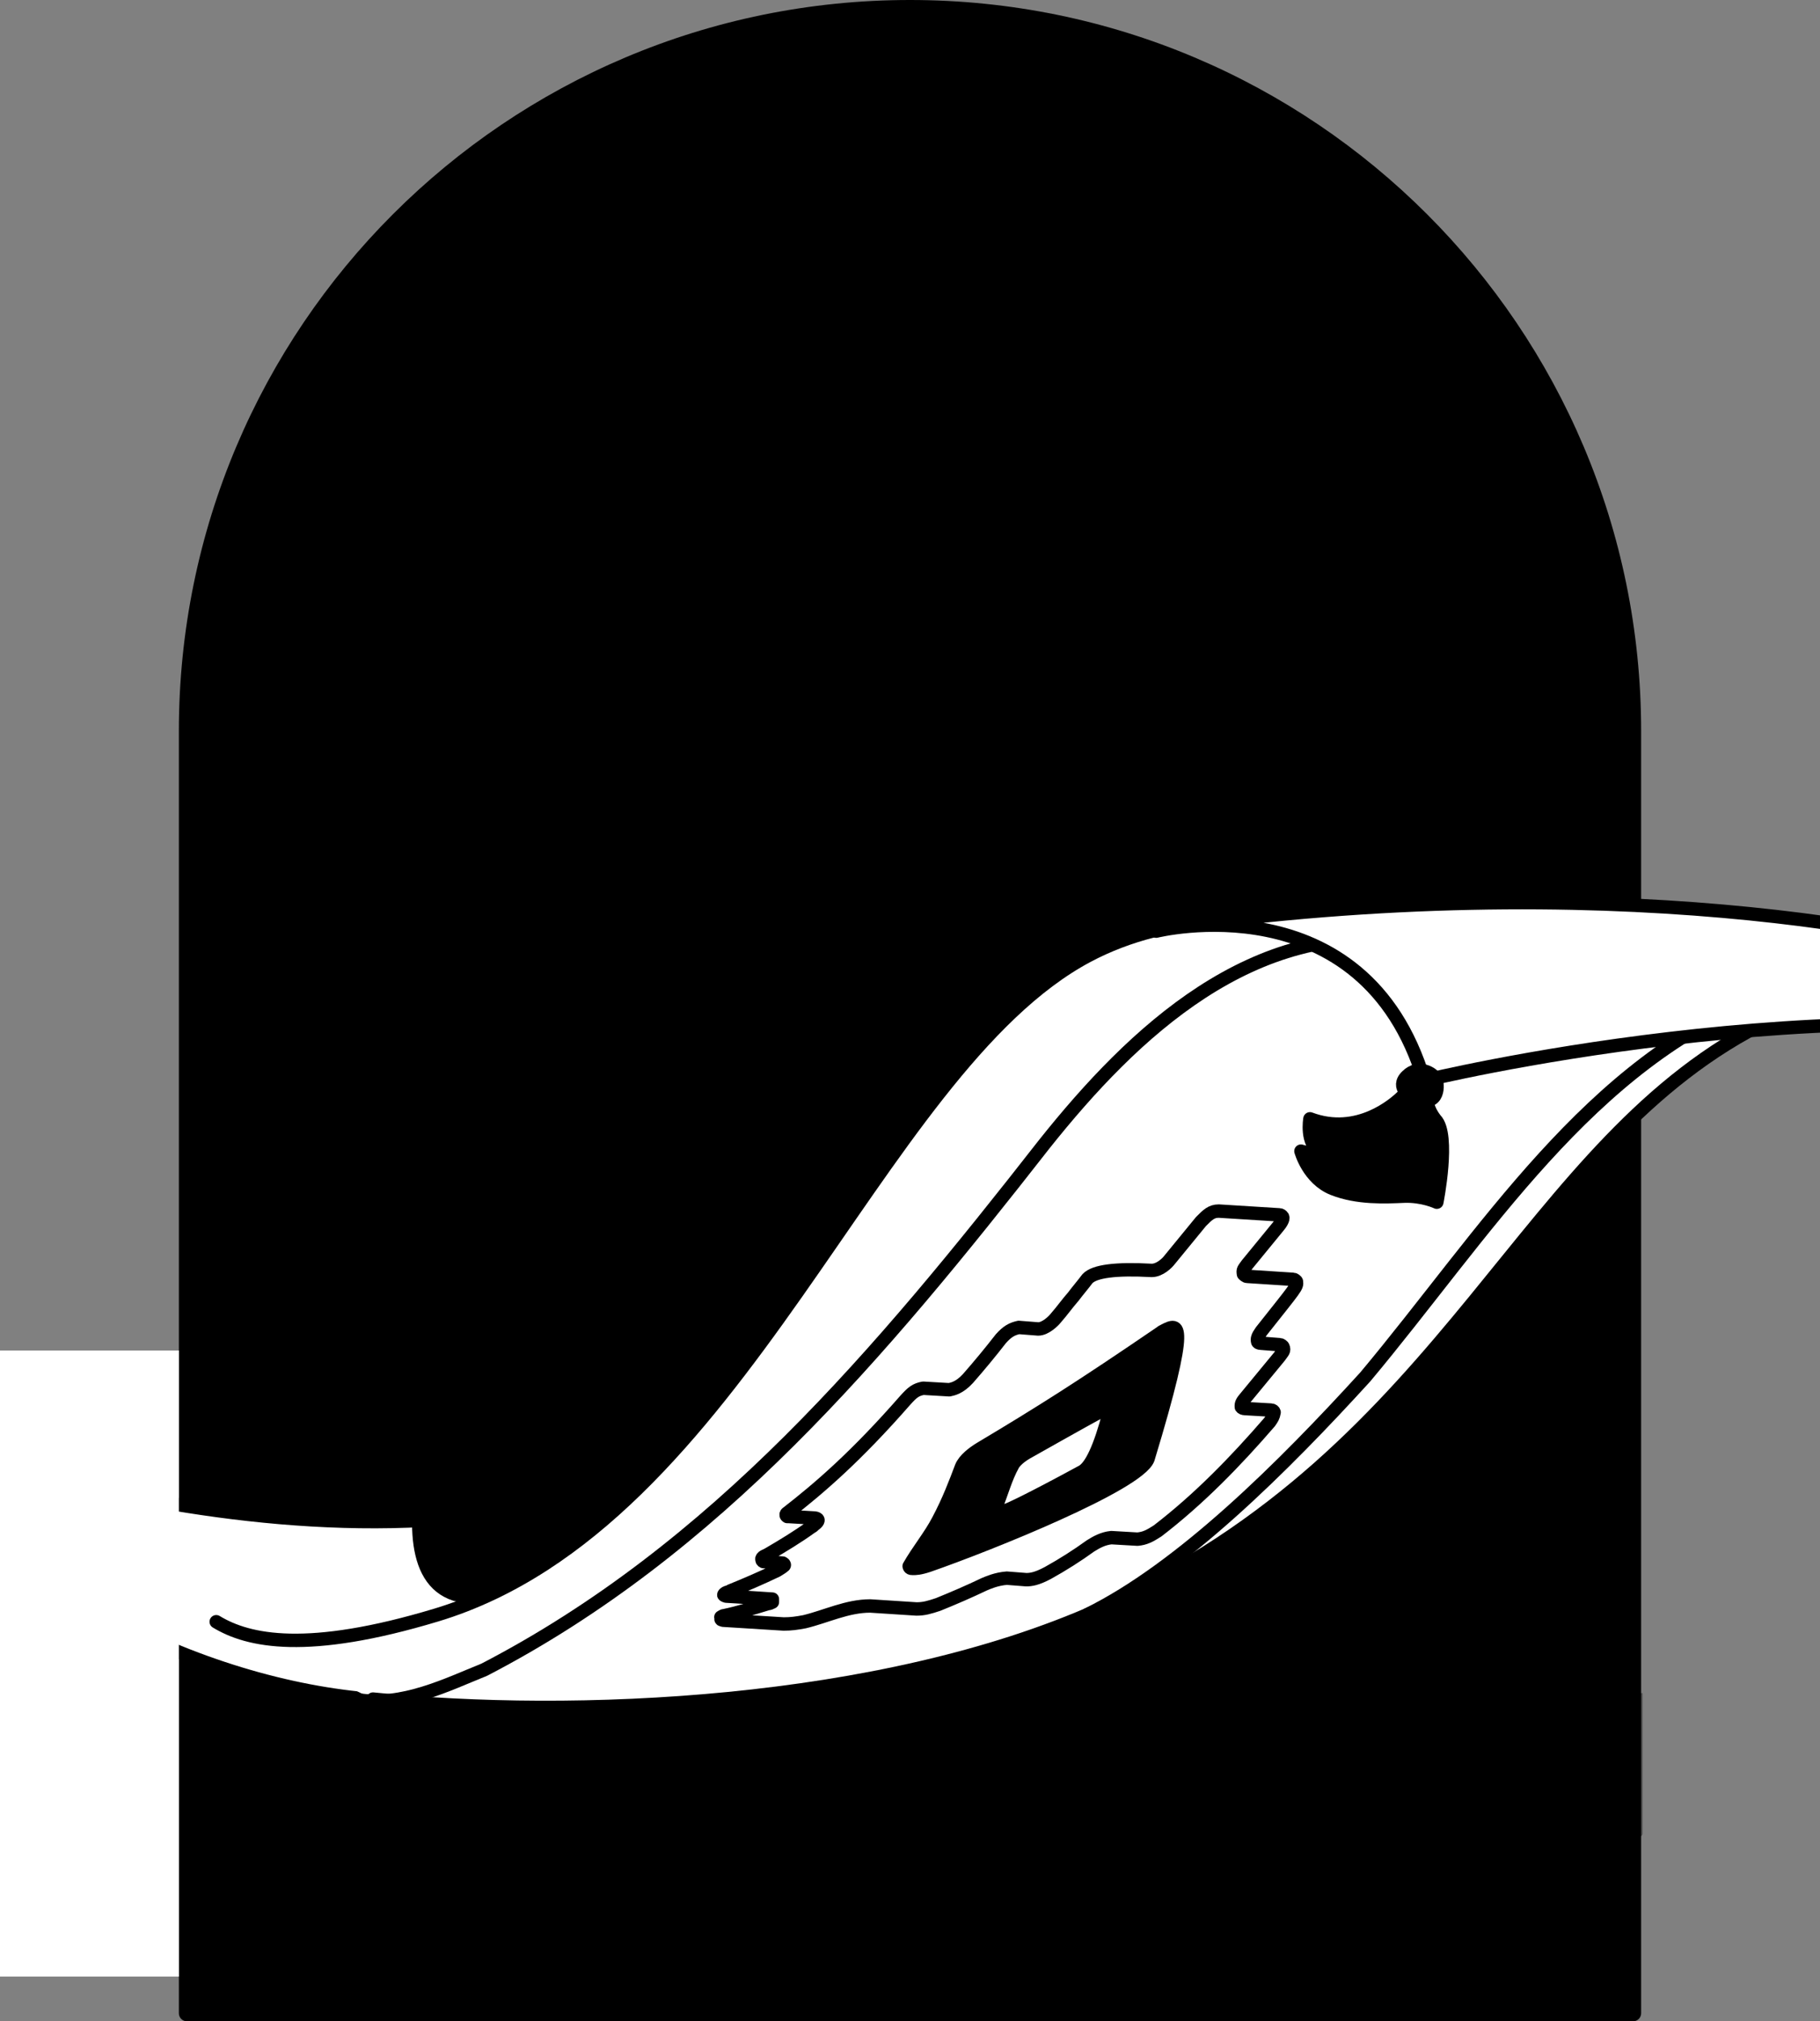 <svg width="407" height="452" viewBox="0 0 407 452" fill="none" xmlns="http://www.w3.org/2000/svg">
<rect x="0" y="0" width="407" height="452" fill="#808080" stroke="none"/>
<path d="M40 163.5C40 73.201 113.201 0 203.5 0C293.799 0 367 73.201 367 163.5V450.199C367 451.194 366.194 452 365.199 452H41.801C40.806 452 40 451.194 40 450.199V163.5Z" fill="#FFB45C" style="fill:#FFB45C;fill:color(display-p3 1 0.706 0.361);fill-opacity:1;"/>
<mask id="mask0_12281_12311" style="mask-type:alpha" maskUnits="userSpaceOnUse" x="40" y="0" width="327" height="452">
<path d="M40 163.5C40 73.201 113.201 0 203.5 0C293.799 0 367 73.201 367 163.5V450.199C367 451.194 366.194 452 365.199 452H41.801C40.806 452 40 451.194 40 450.199V163.5Z" fill="#FFB45C" style="fill:#FFB45C;fill:color(display-p3 1 0.706 0.361);fill-opacity:1;"/>
</mask>
<g mask="url(#mask0_12281_12311)">
<path d="M365.732 409.729C371.841 404.034 376.032 397.689 377.463 392.672C378.363 389.514 378.157 386.873 376.652 385.235L373.376 381.679L337.371 415.307L340.647 418.863C344.557 423.098 355.801 419.011 365.747 409.715L365.732 409.729Z" fill="#FFE648" style="fill:#FFE648;fill:color(display-p3 1 0.902 0.282);fill-opacity:1;"/>
<path d="M365.732 409.729C371.841 404.034 376.032 397.689 377.463 392.672C378.363 389.514 378.157 386.873 376.652 385.235L373.376 381.679L337.371 415.307L340.647 418.863C344.557 423.098 355.801 419.011 365.747 409.715L365.732 409.729Z" stroke="#111111" style="stroke:#111111;stroke:color(display-p3 0.067 0.067 0.067);stroke-opacity:1;" stroke-width="3" stroke-linecap="round" stroke-linejoin="round"/>
<path d="M362.446 406.173C368.541 400.477 372.746 394.132 374.177 389.115C375.078 385.957 374.871 383.316 373.366 381.678C371.846 380.04 369.249 379.642 366.047 380.306C360.971 381.368 354.375 385.116 348.266 390.812C338.335 400.093 333.436 411.057 337.346 415.307C341.271 419.556 352.501 415.454 362.446 406.158V406.173Z" fill="#FFE648" stroke="#111111" style="fill:#FFE648;fill:color(display-p3 1 0.902 0.282);fill-opacity:1;stroke:#111111;stroke:color(display-p3 0.067 0.067 0.067);stroke-opacity:1;" stroke-width="3" stroke-linecap="round" stroke-linejoin="round"/>
<path d="M357.716 391.535C357.716 391.535 347.062 400.994 349.836 404.077" stroke="#111111" style="stroke:#111111;stroke:color(display-p3 0.067 0.067 0.067);stroke-opacity:1;" stroke-width="3" stroke-linecap="round" stroke-linejoin="round"/>
<path d="M362.914 396.685C362.914 396.685 352.939 406.867 349.84 404.078" stroke="#111111" style="stroke:#111111;stroke:color(display-p3 0.067 0.067 0.067);stroke-opacity:1;" stroke-width="3" stroke-linecap="round" stroke-linejoin="round"/>
<path d="M347.824 406.114L359.939 394.531" stroke="#111111" style="stroke:#111111;stroke:color(display-p3 0.067 0.067 0.067);stroke-opacity:1;" stroke-width="3" stroke-linecap="round" stroke-linejoin="round"/>
</g>
<g clip-path="url(#clip0_12281_12311)">
<path d="M87.425 380.273C49.686 378.763 0.442 356.935 -23.941 319.511C-23.941 319.511 77.228 359.969 148.187 327.907C148.35 327.744 160.372 384.138 87.412 380.273H87.425Z" fill="white" stroke="#111111" style="fill:white;fill-opacity:1;stroke:#111111;stroke:color(display-p3 0.067 0.067 0.067);stroke-opacity:1;" stroke-width="3" stroke-linecap="round" stroke-linejoin="round"/>
<path d="M138.18 180.527C144.021 172.974 133.838 167.436 103.45 155.678C103.45 155.678 96.275 149.8 93.266 160.046C90.925 168.266 91.769 167.259 91.769 171.627C91.769 171.627 81.912 171.627 81.585 173.138C77.242 192.108 87.426 193.455 81.585 196.476C78.752 197.987 76.575 200.341 74.573 201.511C73.566 202.015 73.239 203.185 72.899 204.369C67.222 218.467 82.416 224.51 82.416 224.51C107.793 186.406 120.822 193.619 120.822 193.619C120.822 193.619 130.678 182.038 138.18 180.527Z" fill="#00EBC5" stroke="#111111" style="fill:#00EBC5;fill:color(display-p3 0 0.922 0.772);fill-opacity:1;stroke:#111111;stroke:color(display-p3 0.067 0.067 0.067);stroke-opacity:1;" stroke-width="3" stroke-linecap="round" stroke-linejoin="round"/>
<path d="M126.664 210.235C126.664 211.406 124.99 211.91 124.322 210.903C122.485 208.045 122.824 200.996 120.81 197.975C115.473 189.918 119.98 171.792 136.835 171.792C141.178 171.792 145.521 174.649 149.864 179.005C149.864 179.005 153.376 178.841 156.548 179.672C159.72 180.515 159.556 185.211 156.22 185.55C150.04 186.394 140.699 188.408 134.846 193.607C127.835 199.989 126.664 207.038 126.664 210.223V210.235Z" fill="#FFE373" stroke="#111111" style="fill:#FFE373;fill:color(display-p3 1 0.89 0.451);fill-opacity:1;stroke:#111111;stroke:color(display-p3 0.067 0.067 0.067);stroke-opacity:1;" stroke-width="3" stroke-linecap="round" stroke-linejoin="round"/>
<path d="M151.198 179.005C151.198 179.005 146.691 178.665 139.68 181.862" stroke="#111111" style="stroke:#111111;stroke:color(display-p3 0.067 0.067 0.067);stroke-opacity:1;" stroke-width="3" stroke-linecap="round" stroke-linejoin="round"/>
<path d="M137.34 189.086C137.34 189.086 130.328 193.454 127.483 200.163C124.651 206.873 127.32 208.723 126.653 211.241C125.822 213.595 110.955 226.686 101.615 253.876C92.262 281.067 103.453 300.2 103.453 300.2C103.453 300.2 80.417 355.424 104.951 357.098C129.498 358.772 142.01 345.857 172.901 301.207C203.792 256.394 238.849 221.475 254.37 218.617C254.37 218.617 256.712 217.447 252.872 209.894C249.197 202.341 230.504 195.128 216.481 197.646C216.481 197.646 194.615 188.079 178.578 185.725C162.214 183.044 150.192 182.704 137.34 189.086Z" fill="#00EBC5" stroke="#111111" style="fill:#00EBC5;fill:color(display-p3 0 0.922 0.772);fill-opacity:1;stroke:#111111;stroke:color(display-p3 0.067 0.067 0.067);stroke-opacity:1;" stroke-width="3" stroke-linecap="round" stroke-linejoin="round"/>
<path d="M130.504 195.293C130.504 195.293 134.507 202.342 133.009 215.598" stroke="#111111" style="stroke:#111111;stroke:color(display-p3 0.067 0.067 0.067);stroke-opacity:1;" stroke-width="3" stroke-linecap="round" stroke-linejoin="round"/>
<path d="M142.02 187.073C142.02 187.073 146.362 187.577 151.196 190.761" stroke="#111111" style="stroke:#111111;stroke:color(display-p3 0.067 0.067 0.067);stroke-opacity:1;" stroke-width="3" stroke-linecap="round" stroke-linejoin="round"/>
<path d="M216.313 197.307C216.313 197.307 212.813 198.151 209.465 200.165L216.313 197.307Z" fill="#00EBC5" style="fill:#00EBC5;fill:color(display-p3 0 0.922 0.772);fill-opacity:1;"/>
<path d="M216.313 197.307C216.313 197.307 212.813 198.151 209.465 200.165" stroke="#111111" style="stroke:#111111;stroke:color(display-p3 0.067 0.067 0.067);stroke-opacity:1;" stroke-width="3" stroke-linecap="round" stroke-linejoin="round"/>
<path d="M48.355 362.651C55.531 367.019 68.723 369.864 97.612 361.14C165.902 340.496 195.283 239.276 243.205 213.76C252.382 208.889 262.742 206.371 273.089 206.044C337.867 204.873 395.96 228.035 395.96 228.035C340.208 254.898 325.342 324.547 245.697 359.97C196.781 381.797 127.987 384.478 83.413 379.947" fill="white" style="fill:white;fill-opacity:1;"/>
<path d="M48.355 362.651C55.531 367.019 68.723 369.864 97.612 361.14C165.902 340.496 195.283 239.276 243.205 213.76C252.382 208.889 262.742 206.371 273.089 206.044C337.867 204.873 395.96 228.035 395.96 228.035C340.208 254.898 325.342 324.547 245.697 359.97C196.781 381.797 127.987 384.478 83.413 379.947" stroke="#111111" style="stroke:#111111;stroke:color(display-p3 0.067 0.067 0.067);stroke-opacity:1;" stroke-width="3" stroke-linecap="round" stroke-linejoin="round"/>
<path d="M243.214 361.04C264.198 350.717 286.932 328.059 305.298 307.918C332.01 276.02 355.386 237.413 394.799 222.647C368.742 220.633 342.043 215.598 315.318 210.563C280.261 205.527 253.549 230.703 233.509 255.879C196.777 302.883 160.045 346.526 108.296 373.376C99.95 376.737 89.93 381.772 79.91 380.085" stroke="#111111" style="stroke:#111111;stroke:color(display-p3 0.067 0.067 0.067);stroke-opacity:1;" stroke-width="3" stroke-linecap="round" stroke-linejoin="round"/>
<path d="M161.723 362.311L175.243 363.154C176.917 363.154 178.075 362.99 179.913 362.65C184.759 361.48 189.429 359.126 194.603 359.126L204.95 359.793C206.625 359.793 207.795 359.453 209.797 358.786C213.132 357.439 216.645 355.928 220.144 354.254C220.975 353.914 222.813 353.084 225.154 352.907L229.497 353.247C230.504 353.247 231.838 353.084 234.343 351.737C237.679 349.886 240.851 347.872 243.86 345.694C245.194 344.851 246.705 344.02 248.53 343.844L254.371 344.184C256.045 344.02 257.039 343.517 258.877 342.333C268.054 335.284 276.236 326.888 283.915 318.001C284.481 317.183 284.746 316.83 284.922 315.823C284.922 315.634 284.645 315.345 284.255 315.32L278.414 314.98C277.948 314.955 277.734 314.841 277.596 314.64C277.533 313.822 277.747 313.469 278.754 312.286C281.259 309.265 283.6 306.407 286.093 303.386C286.923 302.216 287.263 302.039 286.923 301.208C286.923 301.045 286.42 300.705 286.256 300.705L281.913 300.365C281.573 300.365 281.246 300.201 281.246 300.025C281.082 299.358 281.246 298.855 282.077 297.671C289.919 287.764 290.083 287.764 289.919 286.594C289.919 286.43 289.416 286.09 289.252 286.09L278.905 285.423C278.565 285.423 278.238 285.083 278.074 284.92C277.91 283.913 278.074 283.913 278.905 282.742C281.246 279.884 283.587 277.04 285.916 274.182C286.747 273.175 287.087 272.332 286.747 272.004C286.571 271.841 286.407 271.664 286.08 271.664L272.56 270.821C270.886 270.821 270.055 271.664 268.557 273.175C266.216 276.032 263.887 278.877 261.546 281.735C261.042 282.402 259.381 284.089 257.543 284.089C249.529 283.644 244.741 284.261 243.18 285.939C242.173 287.286 241.015 288.62 240.008 289.967C238.674 291.478 237.503 293.152 236.169 294.663C235.665 295.33 233.827 297.18 232.166 297.18L227.823 296.84C226.325 297.18 225.318 297.684 223.82 299.358C221.478 302.379 218.973 305.4 216.468 308.258C214.467 310.435 212.956 310.612 212.289 310.775L206.448 310.435C204.774 310.775 204.107 311.279 202.445 313.117C191.431 325.705 183.249 332.754 175.897 338.456C175.734 338.62 175.734 338.96 176.061 339.123H176.388L182.229 339.463C182.229 339.463 183.903 339.627 182.065 340.974C181.902 341.138 181.738 341.314 181.398 341.477C178.39 343.655 175.054 345.669 171.882 347.52C171.378 347.86 170.547 348.023 170.384 348.527C170.384 348.867 170.384 349.03 170.711 349.194L175.054 349.534C175.381 349.697 175.557 350.037 175.217 350.201C174.878 350.541 174.21 350.868 173.719 351.208C170.207 352.882 166.708 354.393 163.372 355.74C163.045 355.903 162.869 356.08 162.541 356.08C162.541 356.08 162.038 356.243 161.874 356.583C161.711 356.747 162.378 356.923 162.378 356.923C165.55 357.087 169.729 357.426 172.725 357.59V358.257C172.385 358.421 172.058 358.597 171.718 358.597C168.382 359.604 165.21 360.611 162.038 361.278C161.698 361.278 161.534 361.442 161.207 361.618C161.711 361.958 160.704 362.122 161.711 362.285L161.723 362.311Z" fill="white" stroke="#111111" style="fill:white;fill-opacity:1;stroke:#111111;stroke:color(display-p3 0.067 0.067 0.067);stroke-opacity:1;" stroke-width="3" stroke-linecap="round" stroke-linejoin="round"/>
<path d="M247.37 314.979C248.038 315.143 248.201 315.319 248.038 315.986C246.032 323.598 244.026 327.962 242.021 329.078C229.672 335.787 225.82 337.474 225.329 337.638C223.831 338.305 222.32 338.481 222.66 337.298V337.134C223.995 333.949 224.825 330.588 226.5 327.567C226.663 327.227 227.507 326.057 229.508 324.886C241.198 318.282 247.152 314.979 247.37 314.979ZM204.131 350.729C204.798 350.729 205.629 350.729 207.643 350.062C221.162 345.367 254.558 331.935 256.723 326.22C266.404 294.322 263.408 296.009 260.399 297.52C260.059 297.683 259.732 297.86 259.568 298.023C241.87 310.108 232.857 315.81 219.337 323.879C217.663 324.886 215.661 326.397 214.994 328.071C213.66 331.595 212.149 335.624 209.821 339.992C207.983 343.516 205.314 346.701 203.312 350.226C203.312 350.389 203.476 350.566 203.476 350.566C203.64 350.729 203.803 350.729 204.143 350.729H204.131Z" fill="#FFE373" stroke="#111111" style="fill:#FFE373;fill:color(display-p3 1 0.89 0.451);fill-opacity:1;stroke:#111111;stroke:color(display-p3 0.067 0.067 0.067);stroke-opacity:1;" stroke-width="3" stroke-linecap="round" stroke-linejoin="round"/>
<path d="M258.562 208.22C258.562 208.22 304.974 196.639 318.494 241.629C318.494 241.629 410.487 219.134 481.609 234.076C481.609 234.076 477.43 225.68 449.887 215.446C431.861 208.736 358.562 193.618 260.388 207.553" fill="white" style="fill:white;fill-opacity:1;"/>
<path d="M258.562 208.22C258.562 208.22 304.974 196.639 318.494 241.629C318.494 241.629 410.487 219.134 481.609 234.076C481.609 234.076 477.43 225.68 449.887 215.446C431.861 208.736 358.562 193.618 260.388 207.553" stroke="#111111" style="stroke:#111111;stroke:color(display-p3 0.067 0.067 0.067);stroke-opacity:1;" stroke-width="3" stroke-linecap="round" stroke-linejoin="round"/>
<path d="M319.488 243.808C319.488 243.808 315.321 243.468 313.647 245.155C311.973 246.829 303.627 254.218 292.94 250.19C292.94 250.19 291.945 255.728 295.269 257.579C295.269 257.579 293.594 258.246 290.926 257.415C290.926 257.415 292.6 263.621 298.114 265.811C303.615 267.989 309.795 267.662 313.974 267.486C318.141 267.322 321.313 268.833 321.313 268.833C321.313 268.833 324.322 253.727 320.986 250.366C320.986 250.366 318.645 247.508 319.475 245.834V243.82L319.488 243.808Z" fill="#FFE373" stroke="#111111" style="fill:#FFE373;fill:color(display-p3 1 0.89 0.451);fill-opacity:1;stroke:#111111;stroke:color(display-p3 0.067 0.067 0.067);stroke-opacity:1;" stroke-width="3" stroke-linecap="round" stroke-linejoin="round"/>
<path d="M293.781 257.062C293.781 257.062 299.295 258.572 305.639 254.381L293.781 257.062Z" fill="#FFE373" style="fill:#FFE373;fill:color(display-p3 1 0.89 0.451);fill-opacity:1;"/>
<path d="M293.781 257.062C293.781 257.062 299.295 258.572 305.639 254.381" stroke="#111111" style="stroke:#111111;stroke:color(display-p3 0.067 0.067 0.067);stroke-opacity:1;" stroke-width="3" stroke-linecap="round" stroke-linejoin="round"/>
<path d="M315.662 245.318C315.662 245.318 311.986 243.14 314.655 240.622C317.16 238.105 320.509 239.955 321.163 241.466C321.667 243.14 321.667 248.011 315.662 245.33V245.318Z" fill="#FFE373" stroke="#111111" style="fill:#FFE373;fill:color(display-p3 1 0.89 0.451);fill-opacity:1;stroke:#111111;stroke:color(display-p3 0.067 0.067 0.067);stroke-opacity:1;" stroke-width="3" stroke-linecap="round" stroke-linejoin="round"/>
<path d="M73.731 202.682C81.573 195.796 90.598 190.598 100.279 187.073" stroke="#111111" style="stroke:#111111;stroke:color(display-p3 0.067 0.067 0.067);stroke-opacity:1;" stroke-width="3" stroke-linecap="round" stroke-linejoin="round"/>
<path d="M91.769 171.792C97.61 171.792 104.798 171.792 109.128 173.302" stroke="#111111" style="stroke:#111111;stroke:color(display-p3 0.067 0.067 0.067);stroke-opacity:1;" stroke-width="3" stroke-linecap="round" stroke-linejoin="round"/>
<path d="M118.316 173.138C121.992 173.641 122.319 172.294 125.164 174.648" stroke="#111111" style="stroke:#111111;stroke:color(display-p3 0.067 0.067 0.067);stroke-opacity:1;" stroke-width="3" stroke-linecap="round" stroke-linejoin="round"/>
<path d="M188.38 255.689C188.38 255.689 169.352 212.544 143.562 232.585C117.771 252.626 140.392 285.591 140.392 285.591" stroke="black" style="stroke:black;stroke-opacity:1;" stroke-width="3" stroke-miterlimit="10" stroke-linecap="round" stroke-linejoin="round"/>
<path d="M140.371 227.058C140.371 227.058 153.509 257.677 158.848 266.476" stroke="black" style="stroke:black;stroke-opacity:1;" stroke-width="3" stroke-miterlimit="10" stroke-linecap="round" stroke-linejoin="round"/>
<rect y="302" width="40" height="140" fill="white" style="fill:white;fill-opacity:1;"/>
</g>
<defs>
<clipPath id="clip0_12281_12311">
<rect width="407" height="301" fill="white" style="fill:white;fill-opacity:1;" transform="translate(0 151)"/>
</clipPath>
</defs>
</svg>
